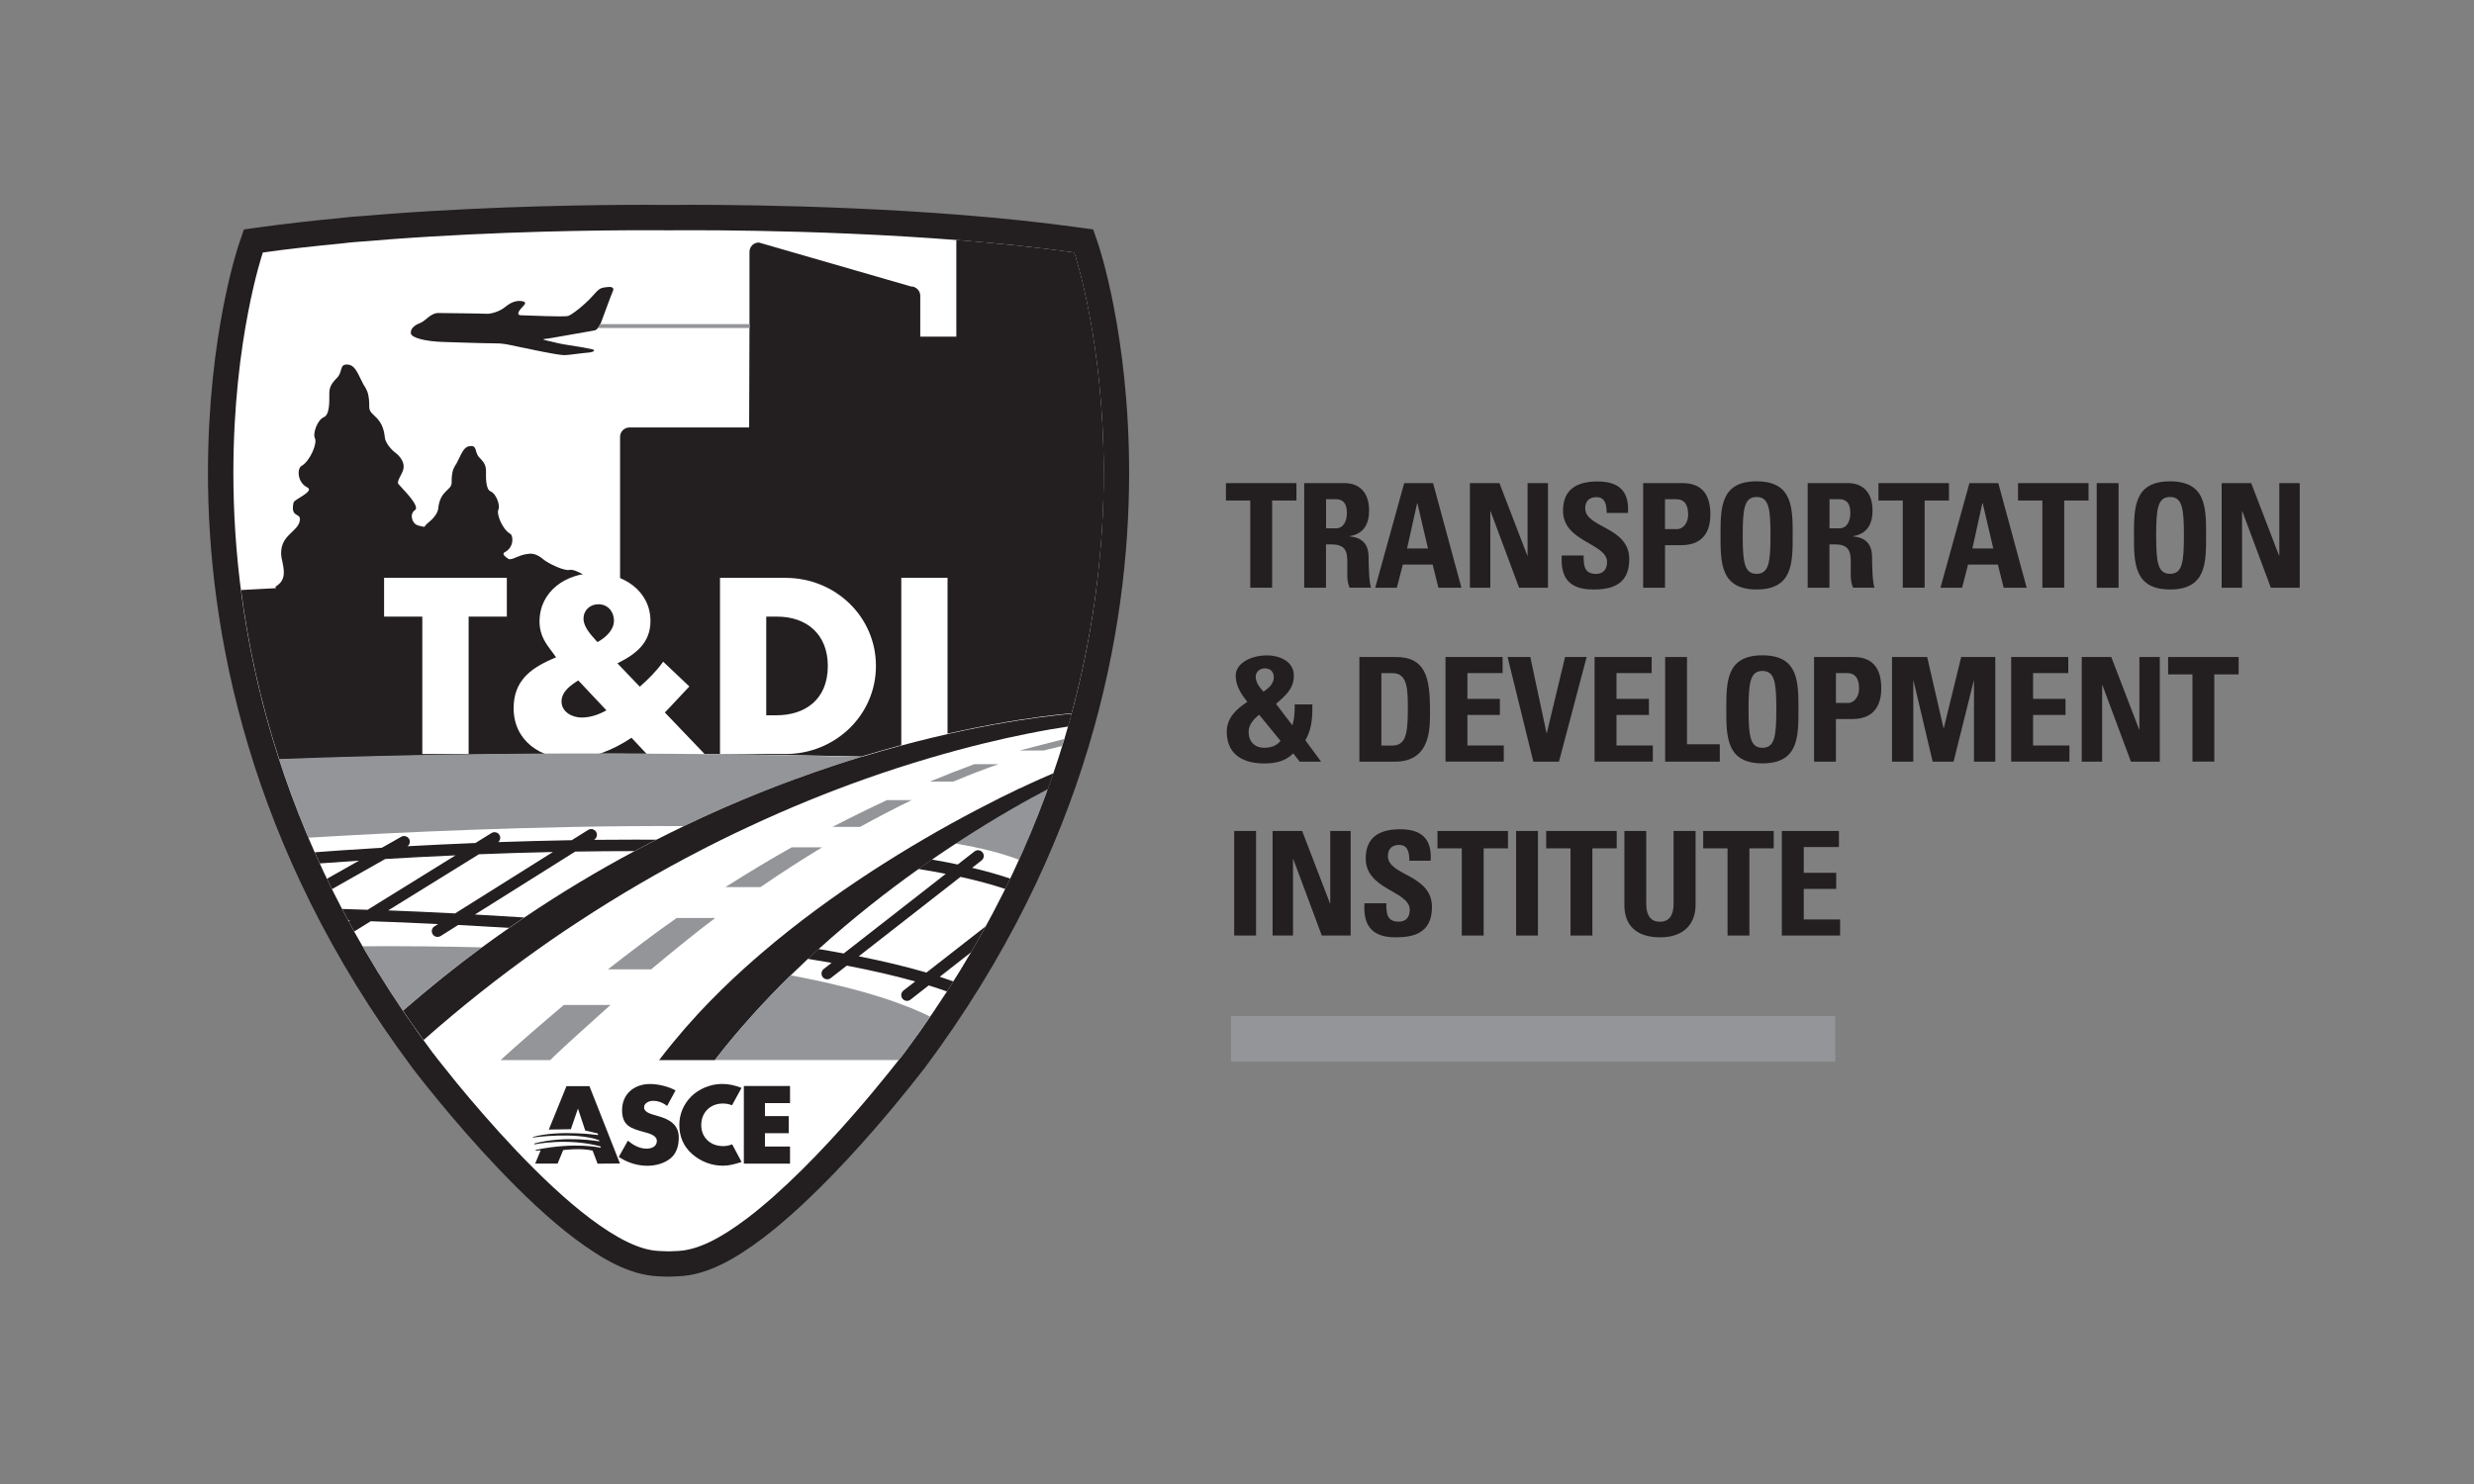 <?xml version="1.0" encoding="UTF-8"?>
<svg id="Layer_1" xmlns="http://www.w3.org/2000/svg" version="1.1" viewBox="0 0 360 216">
  <rect x="0" y="0" width="360" height="216" fill="#808080" stroke="none"/>
  <!-- Generator: Adobe Illustrator 29.1.0, SVG Export Plug-In . SVG Version: 2.1.0 Build 142)  -->
  <defs>
    <style>
      .st0 {
        fill: none;
      }

      .st1 {
        fill: #231f20;
      }

      .st2 {
        fill: #fff;
      }

      .st3 {
        fill: #939598;
      }
    </style>
  </defs>
  <path class="st2" d="M158.48,36.12l-.36-1.04-1.09-.15c-21.43-2.98-46.95-3.26-55.92-3.26-2.11,0-3.3.02-3.31.02h-.15s-.05,0-.05,0c0,0-1.2-.01-3.31-.01-6.44,0-21.41.14-37.26,1.33-1.09.08-2.18.17-3.28.27-1.25.08-2.5.18-3.73.33-3.94.37-7.86.81-11.65,1.33l-1.09.15-.36,1.04c-.05.13-4.4,12.91-4.4,32.68,0,22.37,5.61,53.72,29.41,85.6.03.04,5.44,7.18,12.32,14.42,3.45,3.62,7.26,7.27,11,10.09,3.77,2.8,7.4,4.87,10.96,5.04l1.13.05h.33s.37,0,.37,0l1.13-.05c1.79-.08,3.6-.65,5.43-1.55,1.82-.89,3.65-2.1,5.53-3.5,11.2-8.44,23.26-24.44,23.32-24.5,23.8-31.89,29.42-63.25,29.42-85.62,0-19.77-4.36-32.54-4.4-32.68Z"/>
  <g>
    <path class="st1" d="M188.65,70.32v2.53h-3.54v12.69h-3.18v-12.69h-3.54v-2.53h10.27Z"/>
    <path class="st1" d="M192.96,85.55h-3.18v-15.23h5.88c2.17,0,3.56,1.39,3.56,3.99,0,1.94-.76,3.39-2.83,3.73v.04c.7.08,2.76.25,2.76,2.99,0,.97.06,3.84.36,4.47h-3.12c-.42-.93-.34-1.96-.34-2.95,0-1.81.17-3.35-2.28-3.35h-.82v6.31ZM192.96,76.9h1.41c1.27,0,1.62-1.27,1.62-2.24,0-1.46-.61-2-1.62-2h-1.41v4.24Z"/>
    <path class="st1" d="M200.11,85.55l4.22-15.23h4.2l4.13,15.23h-3.35l-.84-3.37h-4.34l-.87,3.37h-3.14ZM206.25,73.25h-.04l-1.46,6.58h3.04l-1.54-6.58Z"/>
    <path class="st1" d="M213.89,85.55v-15.23h4.3l4.05,10.54h.04v-10.54h2.97v15.23h-4.2l-4.15-11.13h-.04v11.13h-2.97Z"/>
    <path class="st1" d="M231.77,85.8c-3.94,0-4.68-2.32-4.51-4.95h3.18c0,1.45.06,2.68,1.81,2.68,1.08,0,1.6-.7,1.6-1.73,0-2.74-6.41-2.91-6.41-7.44,0-2.38,1.14-4.28,5.02-4.28,3.1,0,4.64,1.39,4.43,4.58h-3.1c0-1.14-.19-2.3-1.48-2.3-1.03,0-1.64.57-1.64,1.62,0,2.89,6.41,2.64,6.41,7.42,0,3.94-2.89,4.41-5.31,4.41Z"/>
    <path class="st1" d="M239.09,70.32h5.74c2.91,0,4.05,1.77,4.05,4.56,0,1.73-.51,4.47-4.24,4.47h-2.36v6.2h-3.18v-15.23ZM242.28,77.01h1.77c.95,0,1.6-1.03,1.6-2.05,0-1.24-.34-2.3-1.77-2.3h-1.6v4.34Z"/>
    <path class="st1" d="M250.36,77.93c0-4.03,0-7.87,5.25-7.87s5.25,3.84,5.25,7.87,0,7.87-5.25,7.87-5.25-3.88-5.25-7.87ZM257.63,77.93c0-3.9-.23-5.59-2.02-5.59s-2.02,1.69-2.02,5.59.23,5.59,2.02,5.59,2.02-1.69,2.02-5.59Z"/>
    <path class="st1" d="M266.22,85.55h-3.18v-15.23h5.88c2.17,0,3.56,1.39,3.56,3.99,0,1.94-.76,3.39-2.83,3.73v.04c.7.08,2.76.25,2.76,2.99,0,.97.06,3.84.36,4.47h-3.12c-.42-.93-.34-1.96-.34-2.95,0-1.81.17-3.35-2.28-3.35h-.82v6.31ZM266.22,76.9h1.41c1.27,0,1.62-1.27,1.62-2.24,0-1.46-.61-2-1.62-2h-1.41v4.24Z"/>
    <path class="st1" d="M283.6,70.32v2.53h-3.54v12.69h-3.18v-12.69h-3.54v-2.53h10.27Z"/>
    <path class="st1" d="M282.36,85.55l4.22-15.23h4.2l4.13,15.23h-3.35l-.84-3.37h-4.34l-.87,3.37h-3.14ZM288.5,73.25h-.04l-1.45,6.58h3.04l-1.54-6.58Z"/>
    <path class="st1" d="M303.91,70.32v2.53h-3.54v12.69h-3.18v-12.69h-3.54v-2.53h10.27Z"/>
    <path class="st1" d="M305.1,85.55v-15.23h3.18v15.23h-3.18Z"/>
    <path class="st1" d="M310.52,77.93c0-4.03,0-7.87,5.25-7.87s5.25,3.84,5.25,7.87,0,7.87-5.25,7.87-5.25-3.88-5.25-7.87ZM317.79,77.93c0-3.9-.23-5.59-2.02-5.59s-2.02,1.69-2.02,5.59.23,5.59,2.02,5.59,2.02-1.69,2.02-5.59Z"/>
    <path class="st1" d="M323.28,85.55v-15.23h4.3l4.05,10.54h.04v-10.54h2.97v15.23h-4.2l-4.15-11.13h-.04v11.13h-2.97Z"/>
    <path class="st1" d="M188.19,109.66c-1.2,1.18-2.62,1.46-4.24,1.46-3.5,0-5.44-1.64-5.44-4.62,0-2.02,1.41-3.31,2.99-4.34-.8-1.03-1.69-2.24-1.69-3.82,0-1.69,2-2.95,4.6-2.95,1.46,0,3.86.67,3.86,2.97,0,1.98-1.37,2.99-2.59,4.09l2.38,3.12c.27-.99.34-1.56.34-3.04h2.57c0,1.58,0,3.56-1.03,5.21l2.3,3.12h-3.12l-.93-1.2ZM183.23,104.03c-.76.59-1.54,1.45-1.54,2.47,0,1.45.86,2.34,2.32,2.34.91,0,1.77-.29,2.32-1.01l-3.1-3.79ZM185.36,98.59c0-.8-.49-1.31-1.31-1.31-.67,0-1.33.48-1.33,1.2,0,.87.57,1.56,1.12,2.19.74-.46,1.52-1.14,1.52-2.09Z"/>
    <path class="st1" d="M197.81,95.63h5.31c4.17,0,4.96,2.78,4.96,7.53,0,2.34.36,7.7-5.08,7.7h-5.19v-15.23ZM201,108.52h1.54c1.94,0,2.32-1.46,2.32-5.27,0-2.8,0-5.27-2.21-5.27h-1.64v10.54Z"/>
    <path class="st1" d="M210.34,110.86v-15.23h8.31v2.34h-5.12v3.75h4.72v2.34h-4.72v4.45h5.29v2.34h-8.48Z"/>
    <path class="st1" d="M219.37,95.63h3.31l2.36,11.07h.04l2.66-11.07h3.14l-4.03,15.23h-3.73l-3.75-15.23Z"/>
    <path class="st1" d="M232.03,110.86v-15.23h8.31v2.34h-5.12v3.75h4.72v2.34h-4.72v4.45h5.29v2.34h-8.48Z"/>
    <path class="st1" d="M242.3,110.86v-15.23h3.18v12.7h4.77v2.53h-7.95Z"/>
    <path class="st1" d="M251.2,103.25c0-4.03,0-7.87,5.25-7.87s5.25,3.84,5.25,7.87,0,7.86-5.25,7.86-5.25-3.88-5.25-7.86ZM258.48,103.25c0-3.9-.23-5.59-2.02-5.59s-2.02,1.69-2.02,5.59.23,5.59,2.02,5.59,2.02-1.69,2.02-5.59Z"/>
    <path class="st1" d="M263.96,95.63h5.74c2.91,0,4.05,1.77,4.05,4.56,0,1.73-.51,4.47-4.24,4.47h-2.36v6.2h-3.18v-15.23ZM267.15,102.32h1.77c.95,0,1.6-1.03,1.6-2.05,0-1.24-.34-2.3-1.77-2.3h-1.6v4.34Z"/>
    <path class="st1" d="M275.31,110.86v-15.23h5.12l2.38,10.35h.04l2.53-10.35h4.96v15.23h-3.1v-11.75h-.04l-2.93,11.75h-3.04l-2.78-11.75h-.04v11.75h-3.1Z"/>
    <path class="st1" d="M292.65,110.86v-15.23h8.31v2.34h-5.12v3.75h4.72v2.34h-4.72v4.45h5.29v2.34h-8.48Z"/>
    <path class="st1" d="M302.92,110.86v-15.23h4.3l4.05,10.54h.04v-10.54h2.97v15.23h-4.2l-4.15-11.14h-.04v11.14h-2.97Z"/>
    <path class="st1" d="M325.75,95.63v2.53h-3.54v12.69h-3.18v-12.69h-3.54v-2.53h10.27Z"/>
    <path class="st1" d="M179.59,136.17v-15.22h3.18v15.22h-3.18Z"/>
    <path class="st1" d="M185.18,136.17v-15.22h4.3l4.05,10.54h.04v-10.54h2.97v15.22h-4.2l-4.15-11.13h-.04v11.13h-2.97Z"/>
    <path class="st1" d="M203.06,136.43c-3.94,0-4.68-2.32-4.51-4.96h3.18c0,1.46.06,2.68,1.81,2.68,1.08,0,1.6-.7,1.6-1.73,0-2.74-6.41-2.91-6.41-7.44,0-2.38,1.14-4.28,5.02-4.28,3.1,0,4.64,1.39,4.43,4.58h-3.1c0-1.14-.19-2.3-1.48-2.3-1.03,0-1.64.57-1.64,1.62,0,2.89,6.41,2.63,6.41,7.42,0,3.94-2.89,4.41-5.31,4.41Z"/>
    <path class="st1" d="M219.43,120.95v2.53h-3.54v12.69h-3.18v-12.69h-3.54v-2.53h10.27Z"/>
    <path class="st1" d="M220.61,136.17v-15.22h3.18v15.22h-3.18Z"/>
    <path class="st1" d="M235.25,120.95v2.53h-3.54v12.69h-3.18v-12.69h-3.54v-2.53h10.27Z"/>
    <path class="st1" d="M246.73,120.95v10.8c0,2.28-1.29,4.68-5.17,4.68-3.5,0-5.19-1.81-5.19-4.68v-10.8h3.18v10.59c0,1.88.8,2.62,1.96,2.62,1.39,0,2.02-.93,2.02-2.62v-10.59h3.18Z"/>
    <path class="st1" d="M258.1,120.95v2.53h-3.54v12.69h-3.18v-12.69h-3.54v-2.53h10.27Z"/>
    <path class="st1" d="M259.28,136.17v-15.22h8.31v2.34h-5.12v3.75h4.72v2.34h-4.72v4.45h5.29v2.34h-8.48Z"/>
  </g>
  <rect class="st3" x="179.12" y="147.89" width="87.94" height="6.63"/>
  <path class="st1" d="M160.61,68.79s0-.06,0-.1c-.01-18.88-4.05-31.23-4.29-31.95-5.56-.77-11.4-1.36-17.16-1.81v14.07h-5.25v-5.95c0-.75-.62-1.36-1.37-1.36l-22.12-6.39c-.75,0-1.36.6-1.36,1.36v10.53s0,0,0,0v.49h0v.08h0l-.05,14.46h-17.42c-.75,0-1.36.61-1.36,1.36v22.51h-3.19c-.2-1.62-3.33-3.34-4.14-3.14-.82.21-3.18-1-3.7-1.43-.52-.42-1.25-1.02-2.21-.92-.95.1-1.34.31-2.35.71-.18.07-.38.09-.58.09-.59-.39-1.1-.79-.59-1.04,1.3-.66,1.29-2.38.74-2.69-1.09-.62-2-2.85-1.69-3.48.31-.62-.33-2.34-1.1-2.65-.78-.31-.7-2.11-.7-2.89s-.15-1.24-.93-2.02c-.78-.77-.31-1.71-1.25-1.71s-1.24.78-1.86,2.03l-.22.45c-.17.26-.36.56-.47.84-.27.67-.27,1.45-.27,2.01,0,1.16-1.69,1.07-1.96,3.81-.07.68-.81,1.53-1.34,1.93-.23.18-.48.41-.67.7-.34-.07-.67-.12-.98-.23-.84-.28-1.22-1.66-.38-2.22.84-.56-2.04-3.3-2.4-3.77-.36-.46.57-1.37.73-2.3.15-.93-.55-1.79-1.17-2.26-.62-.46-1.48-1.45-1.55-2.24-.31-3.18-2.27-3.07-2.27-4.42,0-.64,0-1.55-.31-2.33-.13-.33-.34-.68-.55-.99l-.26-.52c-.73-1.46-1.08-2.35-2.16-2.35s-.54,1.08-1.45,1.98c-.9.9-1.08,1.44-1.08,2.35s.09,2.98-.81,3.34c-.9.36-1.64,2.34-1.28,3.07.36.73-.7,3.31-1.97,4.03-.63.36-.64,2.36.86,3.12,1.1.56-1.89,1.72-2,2.19-.54,2.42,1.24,1.33.88,2.77-.36,1.45-2.47,1.94-2.67,4.2-.09,1.08.13,1.18.31,2.45.17,1.19.05,2.13-1.17,2.84.03.07.06.14.09.21l-5.08.27c.99,7.69,2.74,16,5.57,24.69,35.05-1.29,64.52-.88,84.71-.46,14.66-4.46,25.91-5.87,30.58-6.29,3.51-13.01,4.68-24.96,4.68-35.06v-.02Z"/>
  <path class="st2" d="M137.88,109.75h-6.73v-25.65h6.73v25.65Z"/>
  <g>
    <path class="st1" d="M95.86,162.48l-.78-.23c-.53-.16-1.36-.42-1.36-1.07s.75-.95,1.32-.95c.75,0,1.47.29,2.03.75l1.23-2.27c-1.05-.57-2.51-.93-3.7-.93-2.37,0-4.08,1.5-4.08,3.79s1.27,2.67,3.2,3.2c.66.18,1.86.46,1.86,1.29s-.77,1.13-1.49,1.13c-1.05,0-1.96-.53-2.73-1.16l-1.32,2.36c1.21.81,2.66,1.29,4.15,1.29,1.19,0,2.43-.32,3.36-1.06.94-.77,1.22-1.92,1.22-3.05,0-1.82-1.27-2.62-2.91-3.09Z"/>
    <path class="st1" d="M100.59,159.59c-1.13,1.12-1.74,2.6-1.74,4.14,0,1.68.59,3.14,1.9,4.27,1.22,1.06,2.79,1.67,4.43,1.67.95,0,1.69-.22,2.71-.53v-.05s-1.35-2.53-1.35-2.53c-.41.16-.86.26-1.3.26-1.92,0-3.2-1.29-3.2-3.07s1.27-3.13,3.15-3.13c.46,0,.91.09,1.33.25l1.37-2.5v-.03c-.91-.36-1.82-.57-2.81-.57-1.66,0-3.34.69-4.5,1.82Z"/>
    <path class="st1" d="M86.94,169.37c-.11.01,3.27-.02,3.27-.02l-4.44-11.26h-3.34s-2.57,6.32-2.57,6.32l3.21-.05,1.03-3,1.06,3.19,1.82.43.05.23s-5.55-.79-9.48.27l.02.09s6.11-.88,9.6.39l.04.17s-4.89-.9-9.46.31c.02.12.03.13.03.13,0,0,4.74-1.01,9.6.29v.04s.04.16.04.16c0,0-3.64-.89-9.48.31l.03.13s.35-.05.7-.06l-.79,1.92h3.26l.81-1.96s2.43-.34,4.28.07l.72,1.89Z"/>
    <path class="st1" d="M111.31,160.56v1.89h3.46v2.49h-3.46v1.94h3.65v2.49h-6.72v-11.3h6.72v2.49h-3.65Z"/>
  </g>
  <polygon class="st3" points="87.37 47.17 87 47.74 109.11 47.74 109.11 47.17 87.37 47.17"/>
  <path class="st1" d="M87.17,47.46c.06-.09.11-.19.15-.29h.05s.03-.06.04-.09c.53-1.37,1.46-4.03,1.74-4.62.37-.79-.4-.75-1.15-.63-.74.11-.88.26-1.92,1.41-1.05,1.16-2.81,2.54-3.39,2.74-.58.2-6.12-.09-6.83-.09s-.44-.5-.09-.94c.36-.44,1.23-1.03.01-1.14-.89-.08-1.66.36-2.38.95-.71.59-2.02.96-2.64.91-.63-.05-6.18-.09-6.95-.11-1.12-.03-1.88,1.15-2.68,1.46-1,.38-1.43.94-1.34,1.52.09.6,1.96,1.16,4.88,1.24,2.93.08,5.51.19,7.09.19s1.99.15,3.62.49c1.62.33,5.86,1.27,6.84,1.23.59-.02,2.37-.29,3.29-.36.92-.07,1.23-.36.65-.49-.72-.17-1.91-.39-3.37-.6-1.35-.19-2.06-.41-2.69-.55-.83-.19-1.32-.3-.86-.35.17-.01.7-.09,1.39-.21,2.01-.34,5.46-.96,5.8-1.02.22-.03.41-.16.56-.33h-.05c.08-.08.15-.18.22-.29Z"/>
  <path class="st3" d="M88.46,141.09h6.29c3-2.5,6.45-5.33,9.33-7.48h-5.61c-3.12,2.17-6.81,4.99-10.01,7.48Z"/>
  <path class="st3" d="M121.12,120.36h4.03c2.52-1.39,4.94-2.65,7.22-3.76.1-.05.2-.09.3-.14h-3.61c-2.53,1.18-5.18,2.48-7.94,3.91Z"/>
  <path class="st3" d="M141.77,111.23c-1.99.73-4.14,1.57-6.46,2.53h3.41c2.43-1.02,4.62-1.85,6.55-2.53h-3.5Z"/>
  <path class="st3" d="M105.56,129.12h5.1c3.09-2.12,6.09-4.05,8.97-5.79h-4.43c-3.12,1.76-6.34,3.69-9.64,5.79Z"/>
  <path class="st2" d="M68.18,109.75h-6.73v-20h-5.56v-5.65h17.86v5.65h-5.56v20Z"/>
  <path class="st2" d="M91.91,107.37c-2.58,1.74-5.73,3.06-8.86,3.06-4.46,0-8.31-2.65-8.31-7.35,0-3.85,2.3-5.71,5.56-7.14l.62-.27-.55-.75c-.83-1.12-1.86-2.35-1.86-4.46,0-4.42,3.88-7.04,8.03-7.04s8.11,2.58,8.11,6.97c0,3.2-2.13,4.83-4.81,6.16l3.26,3.4c1.27-1.12,2.44-2.28,3.4-3.64l3.81,3.61-3.26,3.47-.31.31,5.8,6.06h-8.42l-2.23-2.38ZM84.15,99.04c-1.1.68-2.44,1.63-2.44,3.06,0,1.53,1.55,2.34,2.92,2.34,1.27,0,2.54-.44,3.61-1.05l-4.09-4.35ZM89.34,90.33c0-1.29-.89-2.38-2.26-2.38-1.21,0-2.17.85-2.17,2.11s1.2,2.48,2.03,3.4c1.17-.64,2.4-1.74,2.4-3.13Z"/>
  <path class="st2" d="M104.77,84.11h9.54c7.21,0,13.15,5.61,13.15,12.82s-5.97,12.82-13.15,12.82h-9.54v-25.65ZM111.5,104.11h1.51c4.01,0,7.45-2.18,7.45-7.18,0-4.59-3.06-7.18-7.38-7.18h-1.58v14.35Z"/>
  <path class="st0" d="M148.27,125.14c1.57-3.47,2.96-6.9,4.19-10.28-2.57,1.34-7.42,4-13.41,7.92,3.65.63,6.78,1.41,9.22,2.36Z"/>
  <path class="st3" d="M99.47,120.25c1.87-.9,3.72-1.74,5.55-2.55.07-.03.15-.07.22-.1.81-.36,1.62-.7,2.42-1.04.19-.08.38-.16.57-.24.71-.3,1.42-.59,2.13-.87.29-.12.58-.23.87-.35.62-.25,1.24-.49,1.85-.72.4-.15.79-.3,1.18-.45.52-.19,1.03-.39,1.54-.57.54-.2,1.08-.39,1.62-.58.36-.13.73-.26,1.09-.39.91-.32,1.81-.62,2.7-.92,1.4-.47,2.8-.91,4.14-1.32-20.22-.42-49.62-.97-84.75.33,1.22,3.75,2.64,7.57,4.28,11.45.6-.04,1.28-.08,2.02-.12,9.47-.56,31.16-1.68,52.57-1.57Z"/>
  <path class="st1" d="M121.03,140.13l-1.17.91c-.36.29-.43.81-.14,1.18.16.21.41.32.66.32.18,0,.36-.06.51-.18l2.33-1.81c3.6.69,6.95,1.46,9.95,2.3l-1.71,1.33c-.36.29-.43.81-.14,1.18.17.21.41.32.66.32.18,0,.36-.06.51-.18l2.65-2.07c.93.29,1.81.58,2.66.88.32-.49.62-.98.92-1.46-.64-.23-1.29-.46-1.97-.68l4.55-3.56c.74-1.27,1.45-2.53,2.14-3.79l-8.63,6.74c-2.96-.87-6.28-1.66-9.85-2.37l14.81-11.56c2.34.52,4.52,1.1,6.5,1.76.25-.5.49-1.01.73-1.51-1.72-.58-3.57-1.1-5.54-1.57l1.37-1.07c.37-.29.43-.82.14-1.17-.29-.36-.81-.43-1.17-.14l-2.44,1.9c-1.21-.26-2.47-.5-3.75-.72-.01,0-.02.02-.04.02-.62.43-1.26.88-1.9,1.33,0,0-.02.01-.02.02,1.36.22,2.69.45,3.97.71l-14.85,11.59c-1.2-.23-2.42-.44-3.67-.65-.01.01-.03.03-.04.04-.5.45-1,.91-1.49,1.37,0,0-.01.01-.02.02,1.17.19,2.34.39,3.47.59Z"/>
  <path class="st1" d="M63.77,134.49l-.55.34c-.39.24-.51.76-.26,1.15.16.26.43.39.71.39.15,0,.31-.04.44-.12l2.57-1.62c2.34.12,4.82.26,7.39.42.73-.51,1.47-1.02,2.2-1.51-2.47-.16-4.87-.3-7.16-.43l14.59-9.16c2.82-.05,5.71-.07,8.63-.07,1.06-.57,2.12-1.12,3.18-1.66-1.04,0-2.08-.01-3.11-.01-2.01,0-4,.01-5.98.03l.05-.03c.39-.25.51-.76.26-1.15-.25-.39-.76-.51-1.15-.26l-2.38,1.49c-3.7.07-7.28.16-10.7.28.3-.26.38-.7.17-1.05-.24-.39-.76-.51-1.15-.27l-2.34,1.45c-3.56.14-6.88.31-9.88.47.33-.25.44-.7.23-1.06-.23-.4-.74-.54-1.14-.32l-2.82,1.6c-4.24.25-7.6.5-9.77.66.24.54.49,1.08.74,1.62,1.48-.11,3.4-.25,5.7-.4l-4.66,2.63c.24.5.48,1,.73,1.51l7.74-4.38c3.02-.18,6.47-.37,10.23-.53l-12.79,7.92c-1.41-.05-2.65-.09-3.71-.12.29.56.6,1.13.9,1.69.09,0,.17,0,.25,0l-.19.12c.26.49.52.98.8,1.47l2.41-1.49c2.75.09,6.07.22,9.82.41ZM69.69,124.34c3.41-.14,7.02-.25,10.77-.33l-14.24,8.94c-3.62-.19-6.9-.33-9.73-.44l13.2-8.17Z"/>
  <path class="st3" d="M52.77,137.74c1.79,3.1,3.73,6.23,5.85,9.36,3.8-3.31,7.63-6.38,11.47-9.21-5.36-.14-11.12-.19-17.32-.16Z"/>
  <path class="st1" d="M125.35,110.16c-1.35.41-2.74.85-4.14,1.32-.89.29-1.79.6-2.7.92-.36.12-.73.26-1.09.39-.54.19-1.07.38-1.62.58-.51.19-1.02.38-1.54.57-.39.15-.78.29-1.18.45-.61.24-1.23.48-1.85.72-.29.12-.58.23-.87.35-.71.28-1.42.58-2.13.87-.19.08-.38.16-.57.24-.8.34-1.61.68-2.42,1.04-.07.03-.15.07-.22.1-1.83.8-3.67,1.65-5.54,2.55h0c-1.31.63-2.63,1.29-3.96,1.96-1.05.54-2.11,1.09-3.18,1.66-5.27,2.81-10.64,6.02-16.05,9.67-.73.5-1.47,1-2.2,1.51-1.33.92-2.65,1.87-3.98,2.84-3.83,2.82-7.66,5.9-11.47,9.21.96,1.42,1.97,2.85,3,4.27,5.53-4.89,11.1-9.28,16.63-13.2,1.25-.89,2.5-1.76,3.75-2.6.75-.51,1.5-.99,2.24-1.48,5.9-3.87,11.71-7.23,17.32-10.14,1.05-.54,2.09-1.08,3.13-1.59,1.39-.69,2.77-1.35,4.14-1.99,6.03-2.82,11.77-5.13,17.04-7,3.24-1.15,6.3-2.13,9.17-2.98,5.7-1.69,10.6-2.84,14.41-3.6,2.48-.5,4.47-.83,5.96-1.05.18-.63.35-1.25.52-1.87-4.67.42-15.91,1.83-30.58,6.29Z"/>
  <path class="st3" d="M139.05,122.78c3.65.63,6.78,1.41,9.22,2.36-.41.9-.83,1.8-1.26,2.71,2.11-4.4,3.91-8.73,5.45-12.99-2.96,1.54-8.95,4.84-16.22,9.8.96-.66,1.9-1.28,2.81-1.88Z"/>
  <path class="st1" d="M97.19,185.83l-.33-.02-1.15-.04c-4.24-.23-8.11-2.55-11.98-5.41h0c-3.88-2.91-7.74-6.63-11.23-10.29h0c-6.64-6.98-11.9-13.86-12.41-14.51h0l-.02-.03-.03-.05c-24.06-32.22-29.78-64-29.78-86.66h0v-.07h0c.01-20.02,4.41-32.95,4.51-33.23h0l.72-2.12,1.13-.16,1.08-.15c3.83-.53,7.78-.97,11.68-1.34h0c1.29-.16,2.57-.26,3.8-.34h0c1.1-.09,2.2-.18,3.3-.27h0c15.92-1.19,30.92-1.33,37.39-1.33h0c2.11,0,3.31.02,3.31.02h.2s1.2-.02,3.31-.02h0c9.02,0,34.57.28,56.17,3.28h0l2.21.3.73,2.12c.09.28,4.5,13.23,4.5,33.27h0v.34s0,0,0,0c-.04,22.64-5.82,54.29-29.78,86.37h0l-.08.11-.1.09h.01c-.1.13-.24.32-.42.55h0c-.36.46-.88,1.13-1.55,1.96h0c-1.33,1.66-3.21,3.94-5.44,6.5h0c-4.47,5.11-10.33,11.29-16.12,15.66h0c-1.92,1.43-3.85,2.71-5.82,3.67h0c-1.98.96-4.03,1.63-6.17,1.73h0l-1.14.05h-.45s-.07.01-.07.01h0ZM63.06,153.34c.04.06.1.14.18.24h0c.16.21.4.51.7.9h0c.61.78,1.5,1.89,2.59,3.23h0c2.2,2.67,5.24,6.23,8.64,9.81h0c3.4,3.57,7.16,7.17,10.77,9.88h0c3.66,2.74,7.06,4.57,9.93,4.68h0l1.13.05h.25s.31,0,.31,0l1.12-.05c1.45-.07,3.02-.54,4.71-1.36h0c1.66-.81,3.42-1.96,5.22-3.31h0c5.37-4.05,11.09-10.03,15.45-15.02h0c4.24-4.84,7.16-8.68,7.51-9.12h0c23.51-31.51,29.03-62.39,29.03-84.45h0v-.02s0-.06,0-.1h0c-.01-18.88-4.05-31.23-4.29-31.95h0c-21.24-2.96-46.7-3.24-55.62-3.24h0c-2.11,0-3.26.01-3.27.01h-.19s-.05,0-.05,0c-.05,0-1.2-.01-3.31-.01h0c-6.41,0-21.34.14-37.11,1.32h0c-1.08.08-2.17.17-3.3.27h0c-1.24.08-2.45.17-3.68.33h0c-3.9.37-7.79.8-11.53,1.32h0c-.1.3-1.12,3.39-2.14,8.69h0c-1.08,5.58-2.15,13.6-2.15,23.35h0v.04c0,22.05,5.52,52.92,29.01,84.41h0c.06.07.03.03.08.11h0Z"/>
  <path class="st3" d="M154.88,107.56c-1.96.51-4.26,1.07-6.52,1.68h3.48c.93-.23,1.88-.45,2.72-.66.1-.34.21-.68.32-1.02Z"/>
  <path class="st3" d="M88.83,146.28h-6.79c-2.44,2.06-6.74,5.74-9.2,8.02h7.22c2.33-2.29,6.49-5.95,8.77-8.02Z"/>
  <path class="st1" d="M148.38,114.74c-3.56,1.7-8.41,4.17-13.88,7.36-1.22.71-2.47,1.46-3.74,2.24-.74.46-1.49.92-2.24,1.4-5.13,3.26-10.55,7.06-15.79,11.38-.57.47-1.14.95-1.7,1.43-.89.76-1.77,1.53-2.64,2.31-2.33,2.1-4.59,4.31-6.74,6.62-.08.09-.16.17-.23.26-.58.63-1.16,1.27-1.72,1.91-.27.31-.53.62-.79.94-.38.45-.76.89-1.13,1.34-.64.78-1.26,1.57-1.87,2.37h8.11c3.44-4.45,7.19-8.56,11.03-12.33.84-.82,1.69-1.63,2.53-2.42.52-.48,1.04-.95,1.55-1.42,4.95-4.47,9.93-8.37,14.54-11.65.66-.47,1.31-.93,1.96-1.37.21-.14.42-.29.63-.44.96-.66,1.9-1.28,2.81-1.88,5.99-3.92,10.84-6.58,13.41-7.92.28-.78.56-1.56.82-2.33-.78.33-2.5,1.07-4.9,2.21Z"/>
  <path class="st3" d="M130.78,154.29c.43-.55.71-.91.8-1.03,1.31-1.76,2.56-3.52,3.77-5.28-3.12-1.58-9.22-3.95-20.31-6.02-3.84,3.77-7.59,7.88-11.03,12.33h26.78Z"/>
</svg>